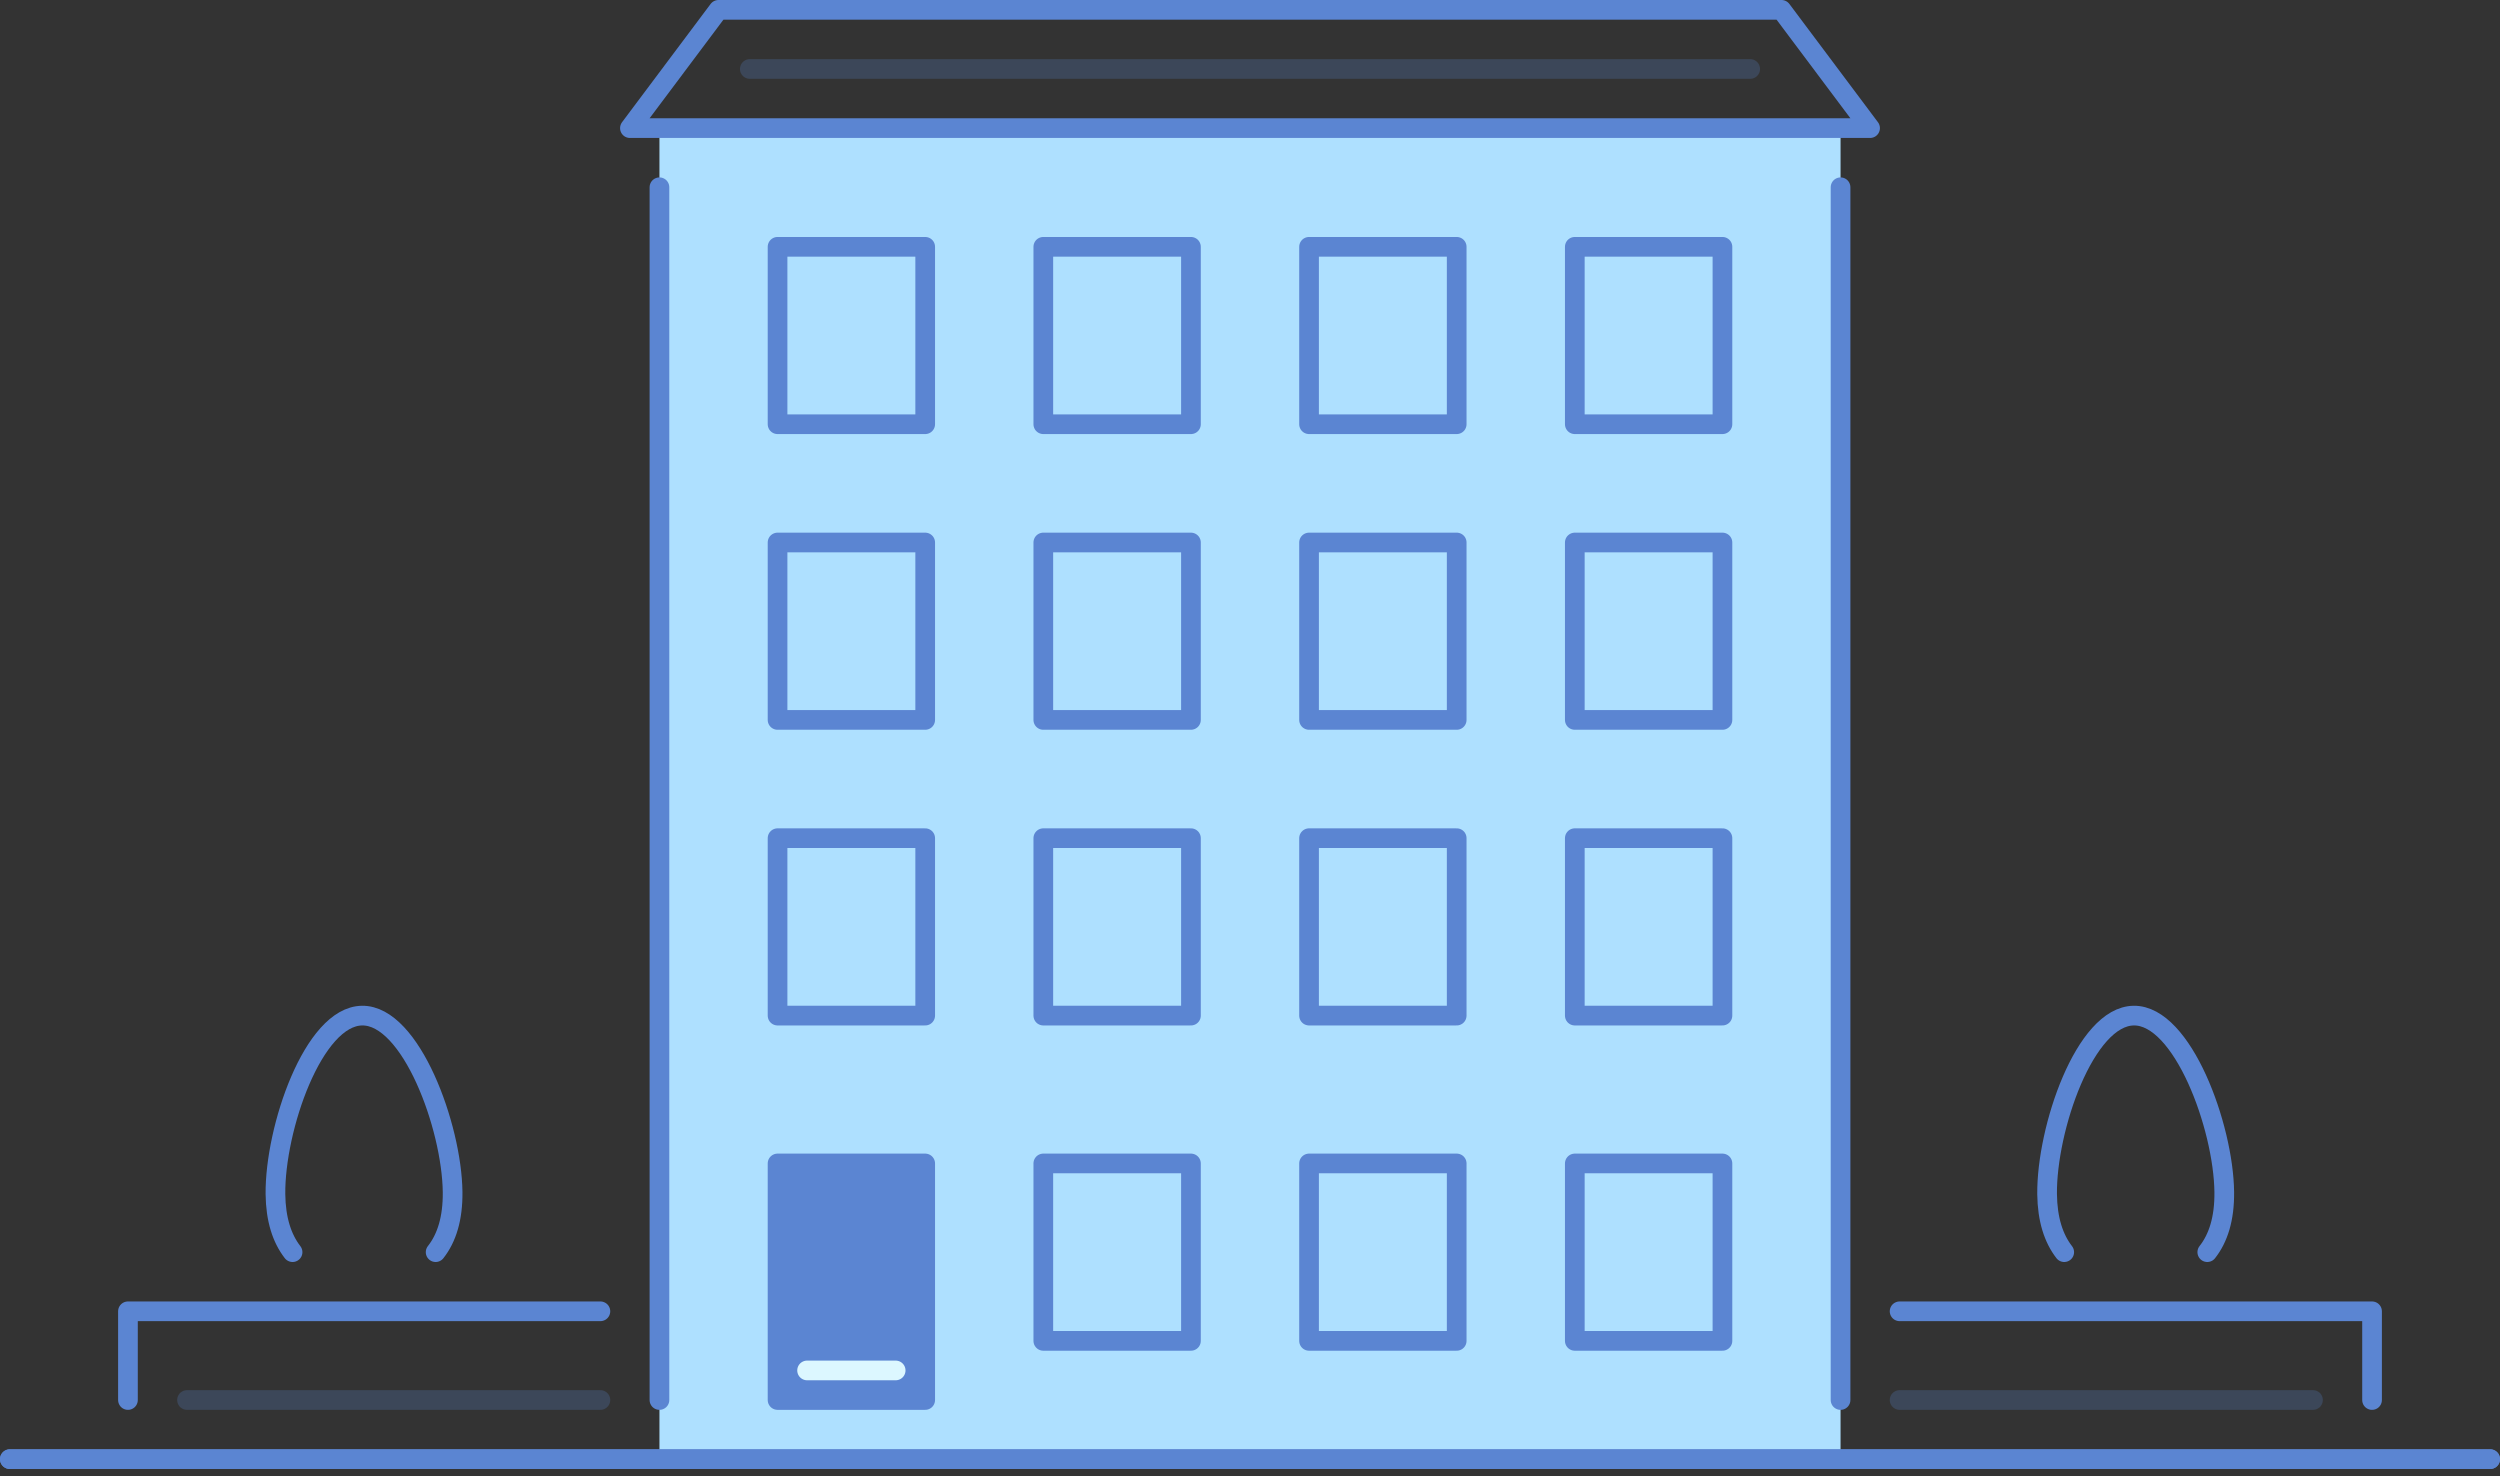 <svg width="254" height="150" viewBox="0 0 254 150" fill="none" xmlns="http://www.w3.org/2000/svg">
<rect x="0" y="0" width="254" height="150" fill="#333333" stroke="none"/>
<rect x="67" y="13" width="120" height="135" fill="#AEE0FF"/>
<path d="M1 148.249H253" stroke="#5B85D2" stroke-width="2" stroke-linecap="round" stroke-linejoin="round"/>
<path d="M1 148.249H253" stroke="#5B85D2" stroke-width="2" stroke-linecap="round" stroke-linejoin="round"/>
<path fill-rule="evenodd" clip-rule="evenodd" d="M79 142.24H94V118.207H79V142.24Z" fill="#5B85D2"/>
<path fill-rule="evenodd" clip-rule="evenodd" d="M79 142.24H94V118.207H79V142.24Z" stroke="#5B85D2" stroke-width="2" stroke-linecap="round" stroke-linejoin="round"/>
<path d="M82 139.236H91" stroke="#DCF7FF" stroke-width="2" stroke-linecap="round" stroke-linejoin="round"/>
<path d="M187 19.025V142.241" stroke="#5B85D2" stroke-width="2" stroke-linecap="round" stroke-linejoin="round"/>
<path d="M67 142.241V19.025" stroke="#5B85D2" stroke-width="2" stroke-linecap="round" stroke-linejoin="round"/>
<path fill-rule="evenodd" clip-rule="evenodd" d="M133 73.144H148V55.118H133V73.144Z" stroke="#5B85D2" stroke-width="2" stroke-linecap="round" stroke-linejoin="round"/>
<path fill-rule="evenodd" clip-rule="evenodd" d="M160 73.144H175V55.118H160V73.144Z" stroke="#5B85D2" stroke-width="2" stroke-linecap="round" stroke-linejoin="round"/>
<path fill-rule="evenodd" clip-rule="evenodd" d="M133 103.186H148V85.16H133V103.186Z" stroke="#5B85D2" stroke-width="2" stroke-linecap="round" stroke-linejoin="round"/>
<path fill-rule="evenodd" clip-rule="evenodd" d="M160 103.186H175V85.16H160V103.186Z" stroke="#5B85D2" stroke-width="2" stroke-linecap="round" stroke-linejoin="round"/>
<path fill-rule="evenodd" clip-rule="evenodd" d="M133 136.232H148V118.207H133V136.232Z" stroke="#5B85D2" stroke-width="2" stroke-linecap="round" stroke-linejoin="round"/>
<path fill-rule="evenodd" clip-rule="evenodd" d="M106 136.232H121V118.207H106V136.232Z" stroke="#5B85D2" stroke-width="2" stroke-linecap="round" stroke-linejoin="round"/>
<path fill-rule="evenodd" clip-rule="evenodd" d="M160 136.232H175V118.207H160V136.232Z" stroke="#5B85D2" stroke-width="2" stroke-linecap="round" stroke-linejoin="round"/>
<path fill-rule="evenodd" clip-rule="evenodd" d="M79 73.144H94V55.118H79V73.144Z" stroke="#5B85D2" stroke-width="2" stroke-linecap="round" stroke-linejoin="round"/>
<path fill-rule="evenodd" clip-rule="evenodd" d="M106 73.144H121V55.118H106V73.144Z" stroke="#5B85D2" stroke-width="2" stroke-linecap="round" stroke-linejoin="round"/>
<path fill-rule="evenodd" clip-rule="evenodd" d="M79 103.186H94V85.16H79V103.186Z" stroke="#5B85D2" stroke-width="2" stroke-linecap="round" stroke-linejoin="round"/>
<path fill-rule="evenodd" clip-rule="evenodd" d="M106 103.186H121V85.16H106V103.186Z" stroke="#5B85D2" stroke-width="2" stroke-linecap="round" stroke-linejoin="round"/>
<path fill-rule="evenodd" clip-rule="evenodd" d="M133 43.101H148V25.076H133V43.101Z" stroke="#5B85D2" stroke-width="2" stroke-linecap="round" stroke-linejoin="round"/>
<path fill-rule="evenodd" clip-rule="evenodd" d="M160 43.101H175V25.076H160V43.101Z" stroke="#5B85D2" stroke-width="2" stroke-linecap="round" stroke-linejoin="round"/>
<path fill-rule="evenodd" clip-rule="evenodd" d="M79 43.101H94V25.076H79V43.101Z" stroke="#5B85D2" stroke-width="2" stroke-linecap="round" stroke-linejoin="round"/>
<path fill-rule="evenodd" clip-rule="evenodd" d="M106 43.101H121V25.076H106V43.101Z" stroke="#5B85D2" stroke-width="2" stroke-linecap="round" stroke-linejoin="round"/>
<path d="M44.26 127.219C45.385 125.792 46.015 123.795 45.985 121.106C45.91 114.467 41.755 103.126 36.79 103.186C31.825 103.246 27.925 114.677 27.985 121.316C28.015 123.9 28.645 125.822 29.725 127.219" stroke="#5B85D2" stroke-width="2" stroke-linecap="round" stroke-linejoin="round"/>
<path d="M224.26 127.219C225.385 125.792 226.015 123.795 225.985 121.106C225.91 114.467 221.755 103.126 216.79 103.186C211.825 103.246 207.925 114.677 207.985 121.316C208.015 123.9 208.645 125.822 209.725 127.219" stroke="#5B85D2" stroke-width="2" stroke-linecap="round" stroke-linejoin="round"/>
<path opacity="0.24" d="M177.82 7.008H76.18" stroke="#5B85D2" stroke-width="2" stroke-linecap="round" stroke-linejoin="round"/>
<path fill-rule="evenodd" clip-rule="evenodd" d="M181 1H73L64 13.017H190L181 1Z" stroke="#5B85D2" stroke-width="2" stroke-linecap="round" stroke-linejoin="round"/>
<path d="M241 142.241V133.228H193" stroke="#5B85D2" stroke-width="2" stroke-linecap="round" stroke-linejoin="round"/>
<path opacity="0.24" d="M193 142.24H235" stroke="#5B85D2" stroke-width="2" stroke-linecap="round" stroke-linejoin="round"/>
<path d="M61 133.228H13V142.241" stroke="#5B85D2" stroke-width="2" stroke-linecap="round" stroke-linejoin="round"/>
<path opacity="0.24" d="M19 142.24H61" stroke="#5B85D2" stroke-width="2" stroke-linecap="round" stroke-linejoin="round"/>
</svg>
